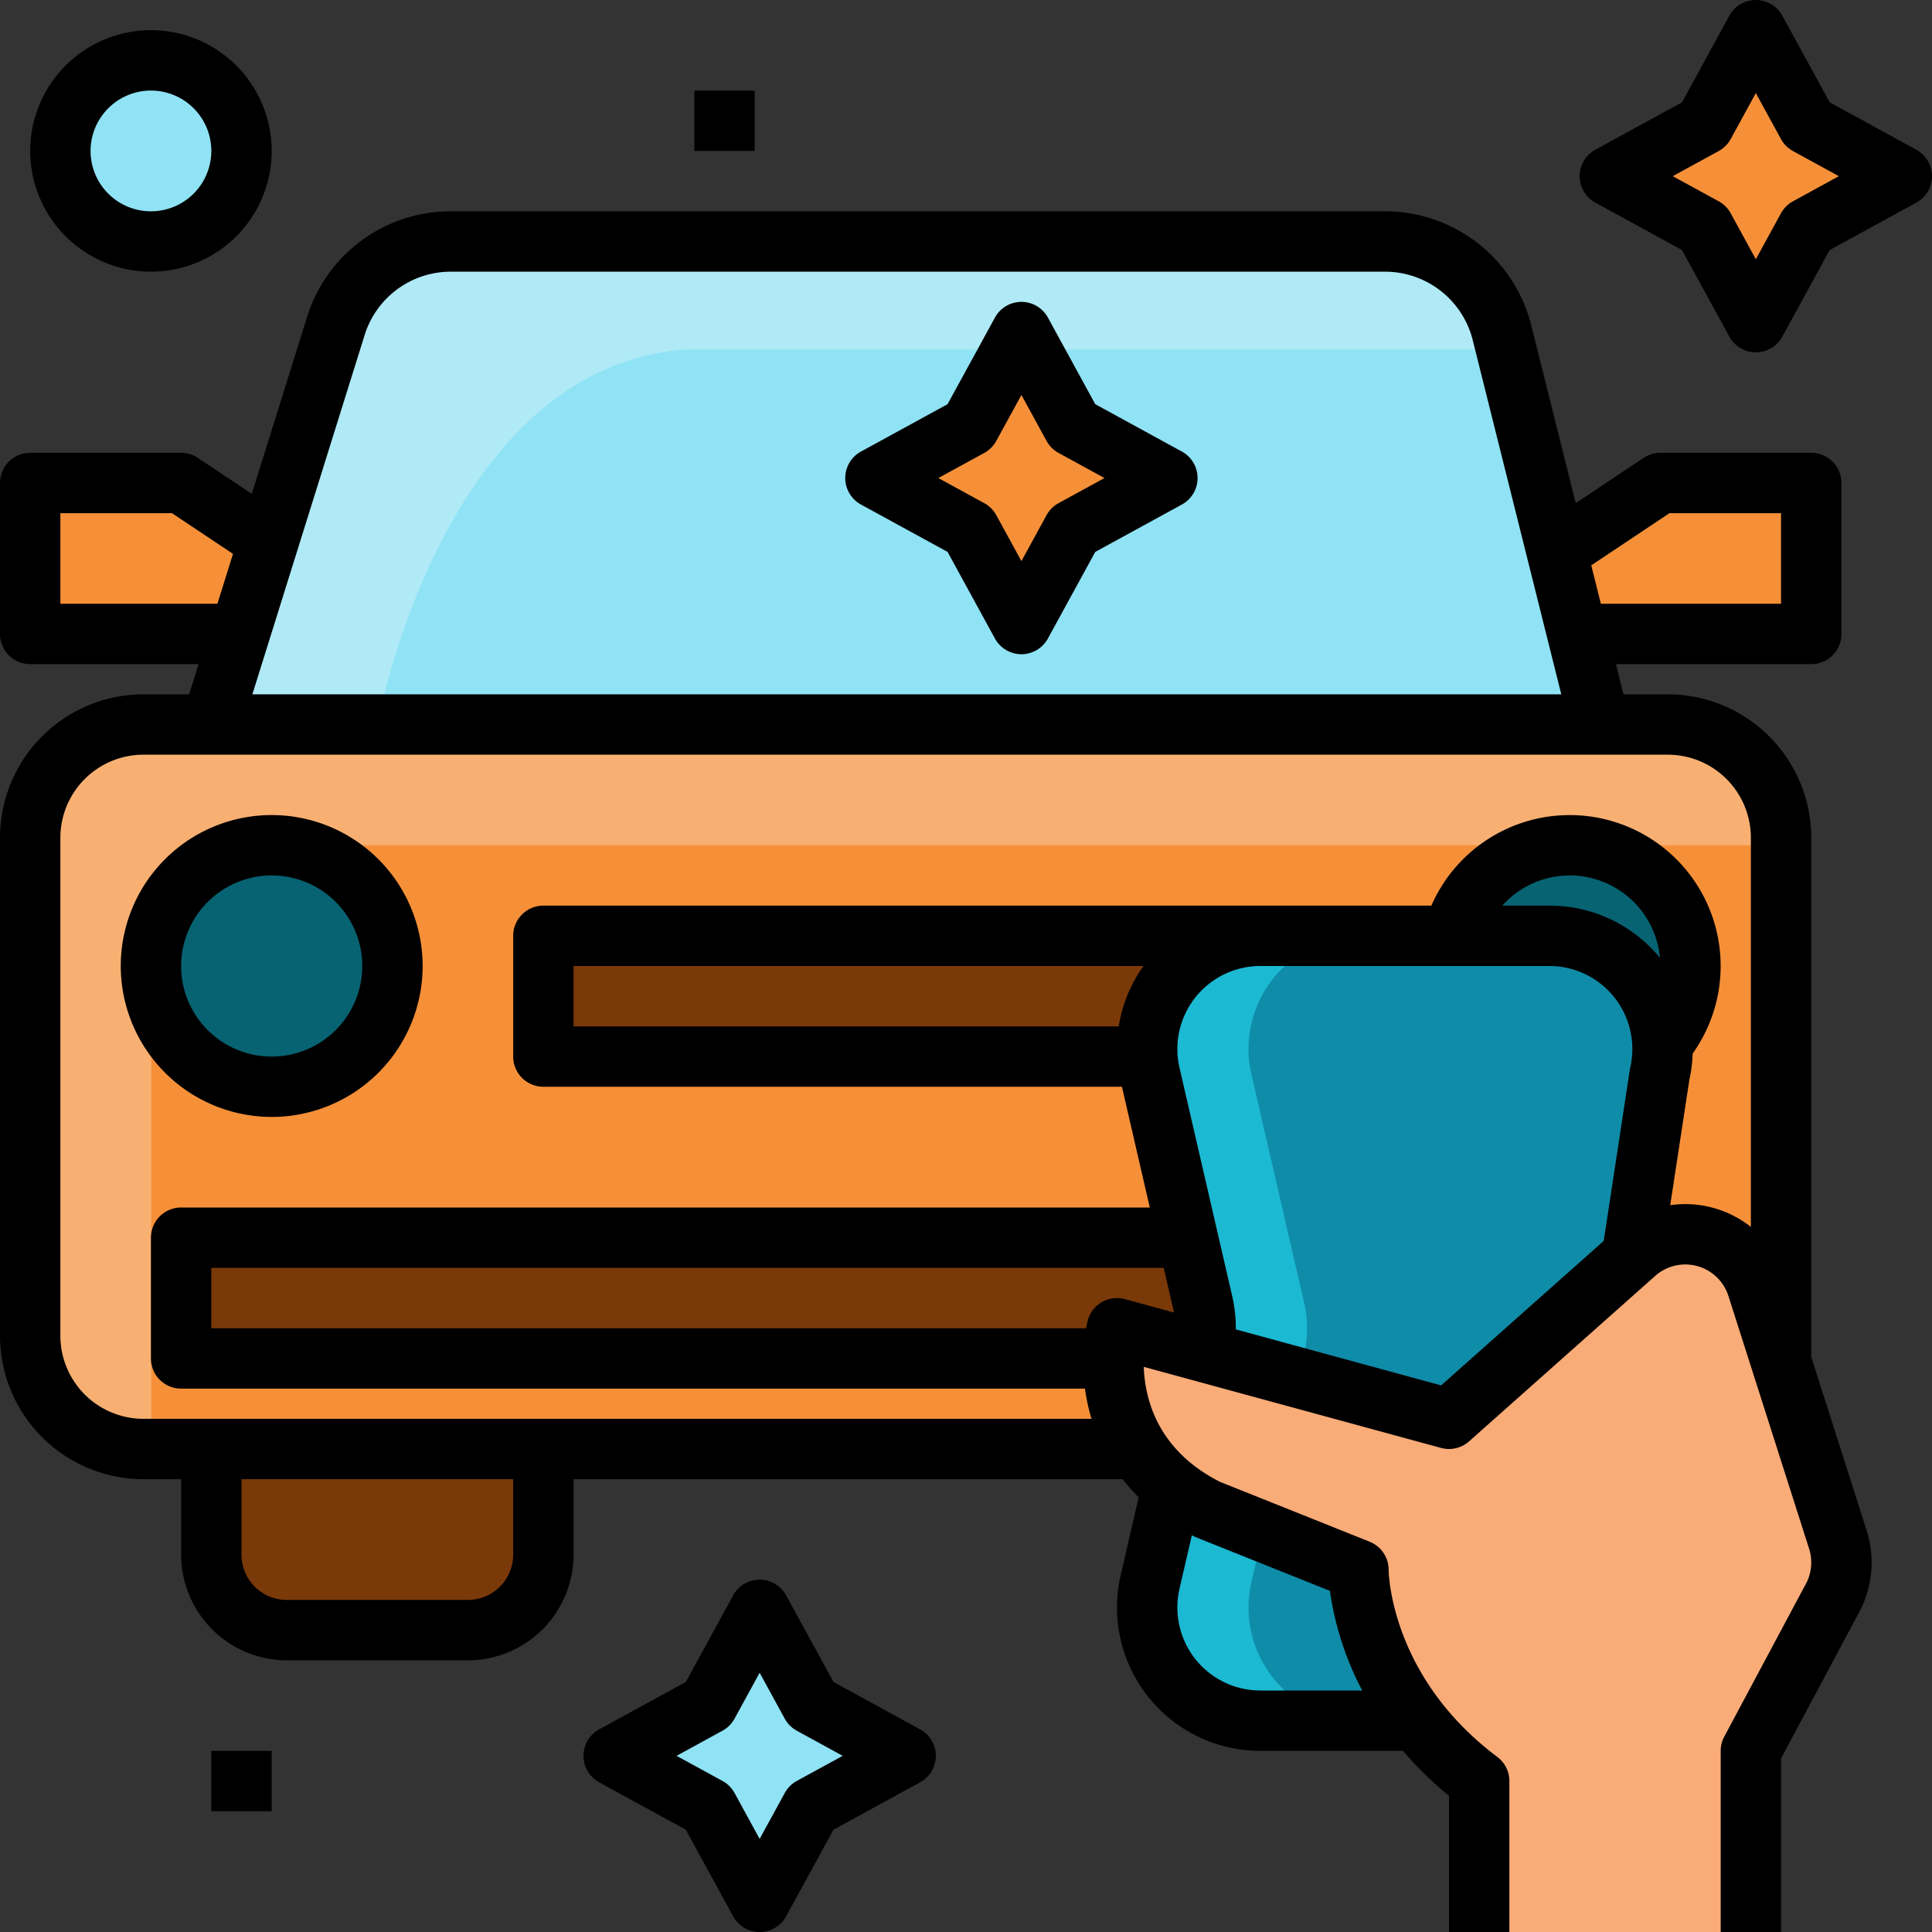 <svg id="Layer_3" height="512" viewBox="0 0 512 512" width="512" xmlns="http://www.w3.org/2000/svg" data-name="Layer 3"><rect x="0" y="0" width="512" height="512" fill="#333333" stroke="none"/><path d="m56 192 32.983-105.545a32 32 0 0 1 30.543-22.455h247.489a32 32 0 0 1 31.045 24.239l25.94 103.761z" fill="#90e3f5"/><circle cx="40" cy="40" fill="#90e3f5" r="24"/><path d="m451.636 33.009 13.678-25.009 13.677 25.009 25.009 13.677-25.009 13.678-13.677 25.009-13.678-25.009-25.009-13.678z" fill="#f69038"/><path d="m187.636 451.636 13.678-25.009 13.677 25.009 25.009 13.678-25.009 13.677-13.677 25.009-13.678-25.009-25.009-13.677z" fill="#90e3f5"/><path d="m257.009 113.009 13.677-25.009 13.678 25.009 25.009 13.677-25.009 13.678-13.678 25.009-13.677-25.009-25.009-13.678z" fill="#f69038"/><path d="m301.571 384h-263.571a30 30 0 0 1 -30-30v-132a30 30 0 0 1 30-30h404a30 30 0 0 1 30 30v138" fill="#f69038"/><path d="m56 384h88a0 0 0 0 1 0 0v28a20 20 0 0 1 -20 20h-48a20 20 0 0 1 -20-20v-28a0 0 0 0 1 0 0z" fill="#7a3909"/><circle cx="72" cy="256" fill="#076372" r="32"/><path d="m385.008 248a32 32 0 1 1 54.992 29.166" fill="#076372"/><path d="m48 328h288v32h-288z" fill="#7a3909"/><path d="m63.5 168h-55.5v-40h40l23.172 15.448z" fill="#f69038"/><path d="m418 168h62v-40h-40l-27.429 18.286z" fill="#f69038"/><path d="m304 280h-160v-32h192" fill="#7a3909"/><path d="m432.471 332.915 7.351-48.169a30 30 0 0 0 -29.232-36.746h-76.577a30 30 0 0 0 -29.232 36.746l13.963 60.508a30 30 0 0 1 0 13.492l-8.14 35.273-5.824 25.235a30 30 0 0 0 29.233 36.746h41.987z" fill="#0f8ca8"/><path d="m181.381 92.651h217.782l-1.1-4.412a32 32 0 0 0 -31.048-24.239h-247.489a32 32 0 0 0 -30.543 22.455l-32.983 105.545h44s17.121-94.4 81.381-99.349z" fill="#fafcfc" opacity=".3"/><path d="m331.643 419.254 5.824-25.235 8.14-35.273a30 30 0 0 0 0-13.492l-13.964-60.508a30 30 0 0 1 29.231-36.746h-26.861a30 30 0 0 0 -29.232 36.746l13.963 60.508a30 30 0 0 1 0 13.492l-8.14 35.273-5.823 25.235a30 30 0 0 0 29.232 36.746h26.861a30 30 0 0 1 -29.231-36.746z" fill="#1cb9d3"/><path d="m392 512v-40c-32-24-32-56-32-56l-40-16c-32-16-24-48-24-48l88 24 49.33-43.849a20 20 0 0 1 32.261 8.624l21.382 66.978a20 20 0 0 1 -1.608 16.247l-21.365 40v48" fill="#f9ac78"/><path d="m40.064 254a30 30 0 0 1 30-30h401.936v-2a30 30 0 0 0 -30-30h-404a30 30 0 0 0 -30 30v132a30 30 0 0 0 30 30h2.064z" fill="#fafcfc" opacity=".3"/><path d="m40 72a32 32 0 1 0 -32-32 32.036 32.036 0 0 0 32 32zm0-48a16 16 0 1 1 -16 16 16.018 16.018 0 0 1 16-16z"/><path d="m507.839 39.668-22.953-12.554-12.553-22.953a8 8 0 0 0 -14.038 0l-12.553 22.953-22.953 12.554a8 8 0 0 0 0 14.037l22.953 12.554 12.553 22.953a8 8 0 0 0 14.038 0l12.553-22.953 22.953-12.554a8 8 0 0 0 0-14.037zm-32.687 13.678a8 8 0 0 0 -3.18 3.18l-6.659 12.174-6.658-12.175a8 8 0 0 0 -3.18-3.18l-12.175-6.658 12.175-6.659a8 8 0 0 0 3.18-3.18l6.658-12.175 6.659 12.175a8 8 0 0 0 3.18 3.18l12.175 6.659z"/><path d="m220.886 445.741-12.553-22.953a8 8 0 0 0 -14.038 0l-12.553 22.953-22.953 12.554a8 8 0 0 0 0 14.037l22.953 12.554 12.553 22.953a8 8 0 0 0 14.038 0l12.553-22.953 22.953-12.554a8 8 0 0 0 0-14.037zm-9.733 26.231a8 8 0 0 0 -3.18 3.18l-6.659 12.175-6.658-12.175a8 8 0 0 0 -3.18-3.18l-12.176-6.659 12.175-6.659a8 8 0 0 0 3.18-3.18l6.658-12.175 6.659 12.175a8 8 0 0 0 3.18 3.18l12.175 6.659z"/><path d="m313.211 119.668-22.953-12.554-12.552-22.953a8 8 0 0 0 -14.038 0l-12.553 22.953-22.953 12.554a8 8 0 0 0 0 14.037l22.953 12.554 12.553 22.953a8 8 0 0 0 14.038 0l12.553-22.953 22.953-12.554a8 8 0 0 0 0-14.037zm-32.687 13.678a8 8 0 0 0 -3.18 3.18l-6.657 12.174-6.659-12.175a8 8 0 0 0 -3.18-3.18l-12.175-6.659 12.175-6.659a8 8 0 0 0 3.18-3.18l6.659-12.175 6.658 12.175a8 8 0 0 0 3.18 3.18l12.175 6.659z"/><path d="m184 24h16v16h-16z"/><path d="m56 464h16v16h-16z"/><path d="m38 392h10v20a28.031 28.031 0 0 0 28 28h48a28.031 28.031 0 0 0 28-28v-20h145.5a49.622 49.622 0 0 0 4.26 4.78l-4.771 20.675a38 38 0 0 0 37.024 46.545h37.8a93.52 93.52 0 0 0 12.187 11.9v36.1h16v-40a8 8 0 0 0 -3.2-6.4c-28.165-21.124-28.787-48.488-28.8-49.6a8 8 0 0 0 -5.029-7.428l-39.679-15.872c-16.471-8.369-19.881-21.811-20.186-30.47l78.79 21.487a8 8 0 0 0 7.42-1.738l49.331-43.85a12 12 0 0 1 19.342 5.131l21.365 66.925c.01.033.021.065.032.1a12.01 12.01 0 0 1 -.965 9.747c-.038.066-.075.134-.111.2l-21.365 40a8 8 0 0 0 -.945 3.768v48h16v-46l20.372-38.141a28.033 28.033 0 0 0 2.209-22.587l-14.581-45.672v-137.6a38.043 38.043 0 0 0 -38-38h-11.754l-2-8h51.754a8 8 0 0 0 8-8v-40a8 8 0 0 0 -8-8h-40a8 8 0 0 0 -4.437 1.344l-17.983 11.989-11.759-47.033a39.941 39.941 0 0 0 -38.806-30.3h-247.489a39.827 39.827 0 0 0 -38.179 28.069l-14.624 46.8-14.285-9.523a8 8 0 0 0 -4.438-1.346h-40a8 8 0 0 0 -8 8v40a8 8 0 0 0 8 8h44.619l-2.5 8h-12.119a38.043 38.043 0 0 0 -38 38v132a38.043 38.043 0 0 0 38 38zm98 20a12.013 12.013 0 0 1 -12 12h-48a12.013 12.013 0 0 1 -12-12v-20h72zm216.45 9.6a80.737 80.737 0 0 0 8.55 26.4h-26.987a22 22 0 0 1 -21.437-26.947l3.277-14.2c.193.1.374.2.569.3s.4.19.606.272zm-54.35-77.318a8 8 0 0 0 -9.866 5.777c-.153.611-.29 1.266-.42 1.94h-231.814v-15.999h252.4l2.551 11.053c.059.257.106.516.155.775zm83.819 22.859-54.419-14.841a38.063 38.063 0 0 0 -.959-8.844l-13.963-60.508a22 22 0 0 1 21.435-26.948h76.577a22 22 0 0 1 21.437 26.947q-.067.294-.113.592l-6.914 45.314zm-85.443-95.141h-144.476v-16h151.031a37.8 37.8 0 0 0 -6.555 16zm114.114-32h-12.476a24 24 0 0 1 41.786 13.832 37.786 37.786 0 0 0 -29.31-13.832zm31.833-104h29.577v24h-47.754l-2.546-10.185zm-426.423 24v-24h29.578l16.172 10.781-4.131 13.219zm80.619-71.159a23.9 23.9 0 0 1 22.907-16.841h247.489a23.965 23.965 0 0 1 23.285 18.18l23.454 93.82h-346.873zm-80.619 133.159a22.025 22.025 0 0 1 22-22h404a22.025 22.025 0 0 1 22 22v103.151a27.967 27.967 0 0 0 -21.372-5.764l5.06-33.153a38.33 38.33 0 0 0 .881-7.022 40 40 0 1 0 -69.238-39.212h-235.331a8 8 0 0 0 -8 8v32a8 8 0 0 0 8 8h153.322l7.385 32h-256.707a8 8 0 0 0 -8 8v32a8 8 0 0 0 8 8h239.52a52.436 52.436 0 0 0 1.74 8h-251.26a22.025 22.025 0 0 1 -22-22z"/><path d="m72 296a40 40 0 1 0 -40-40 40.046 40.046 0 0 0 40 40zm0-64a24 24 0 1 1 -24 24 24.027 24.027 0 0 1 24-24z"/></svg>